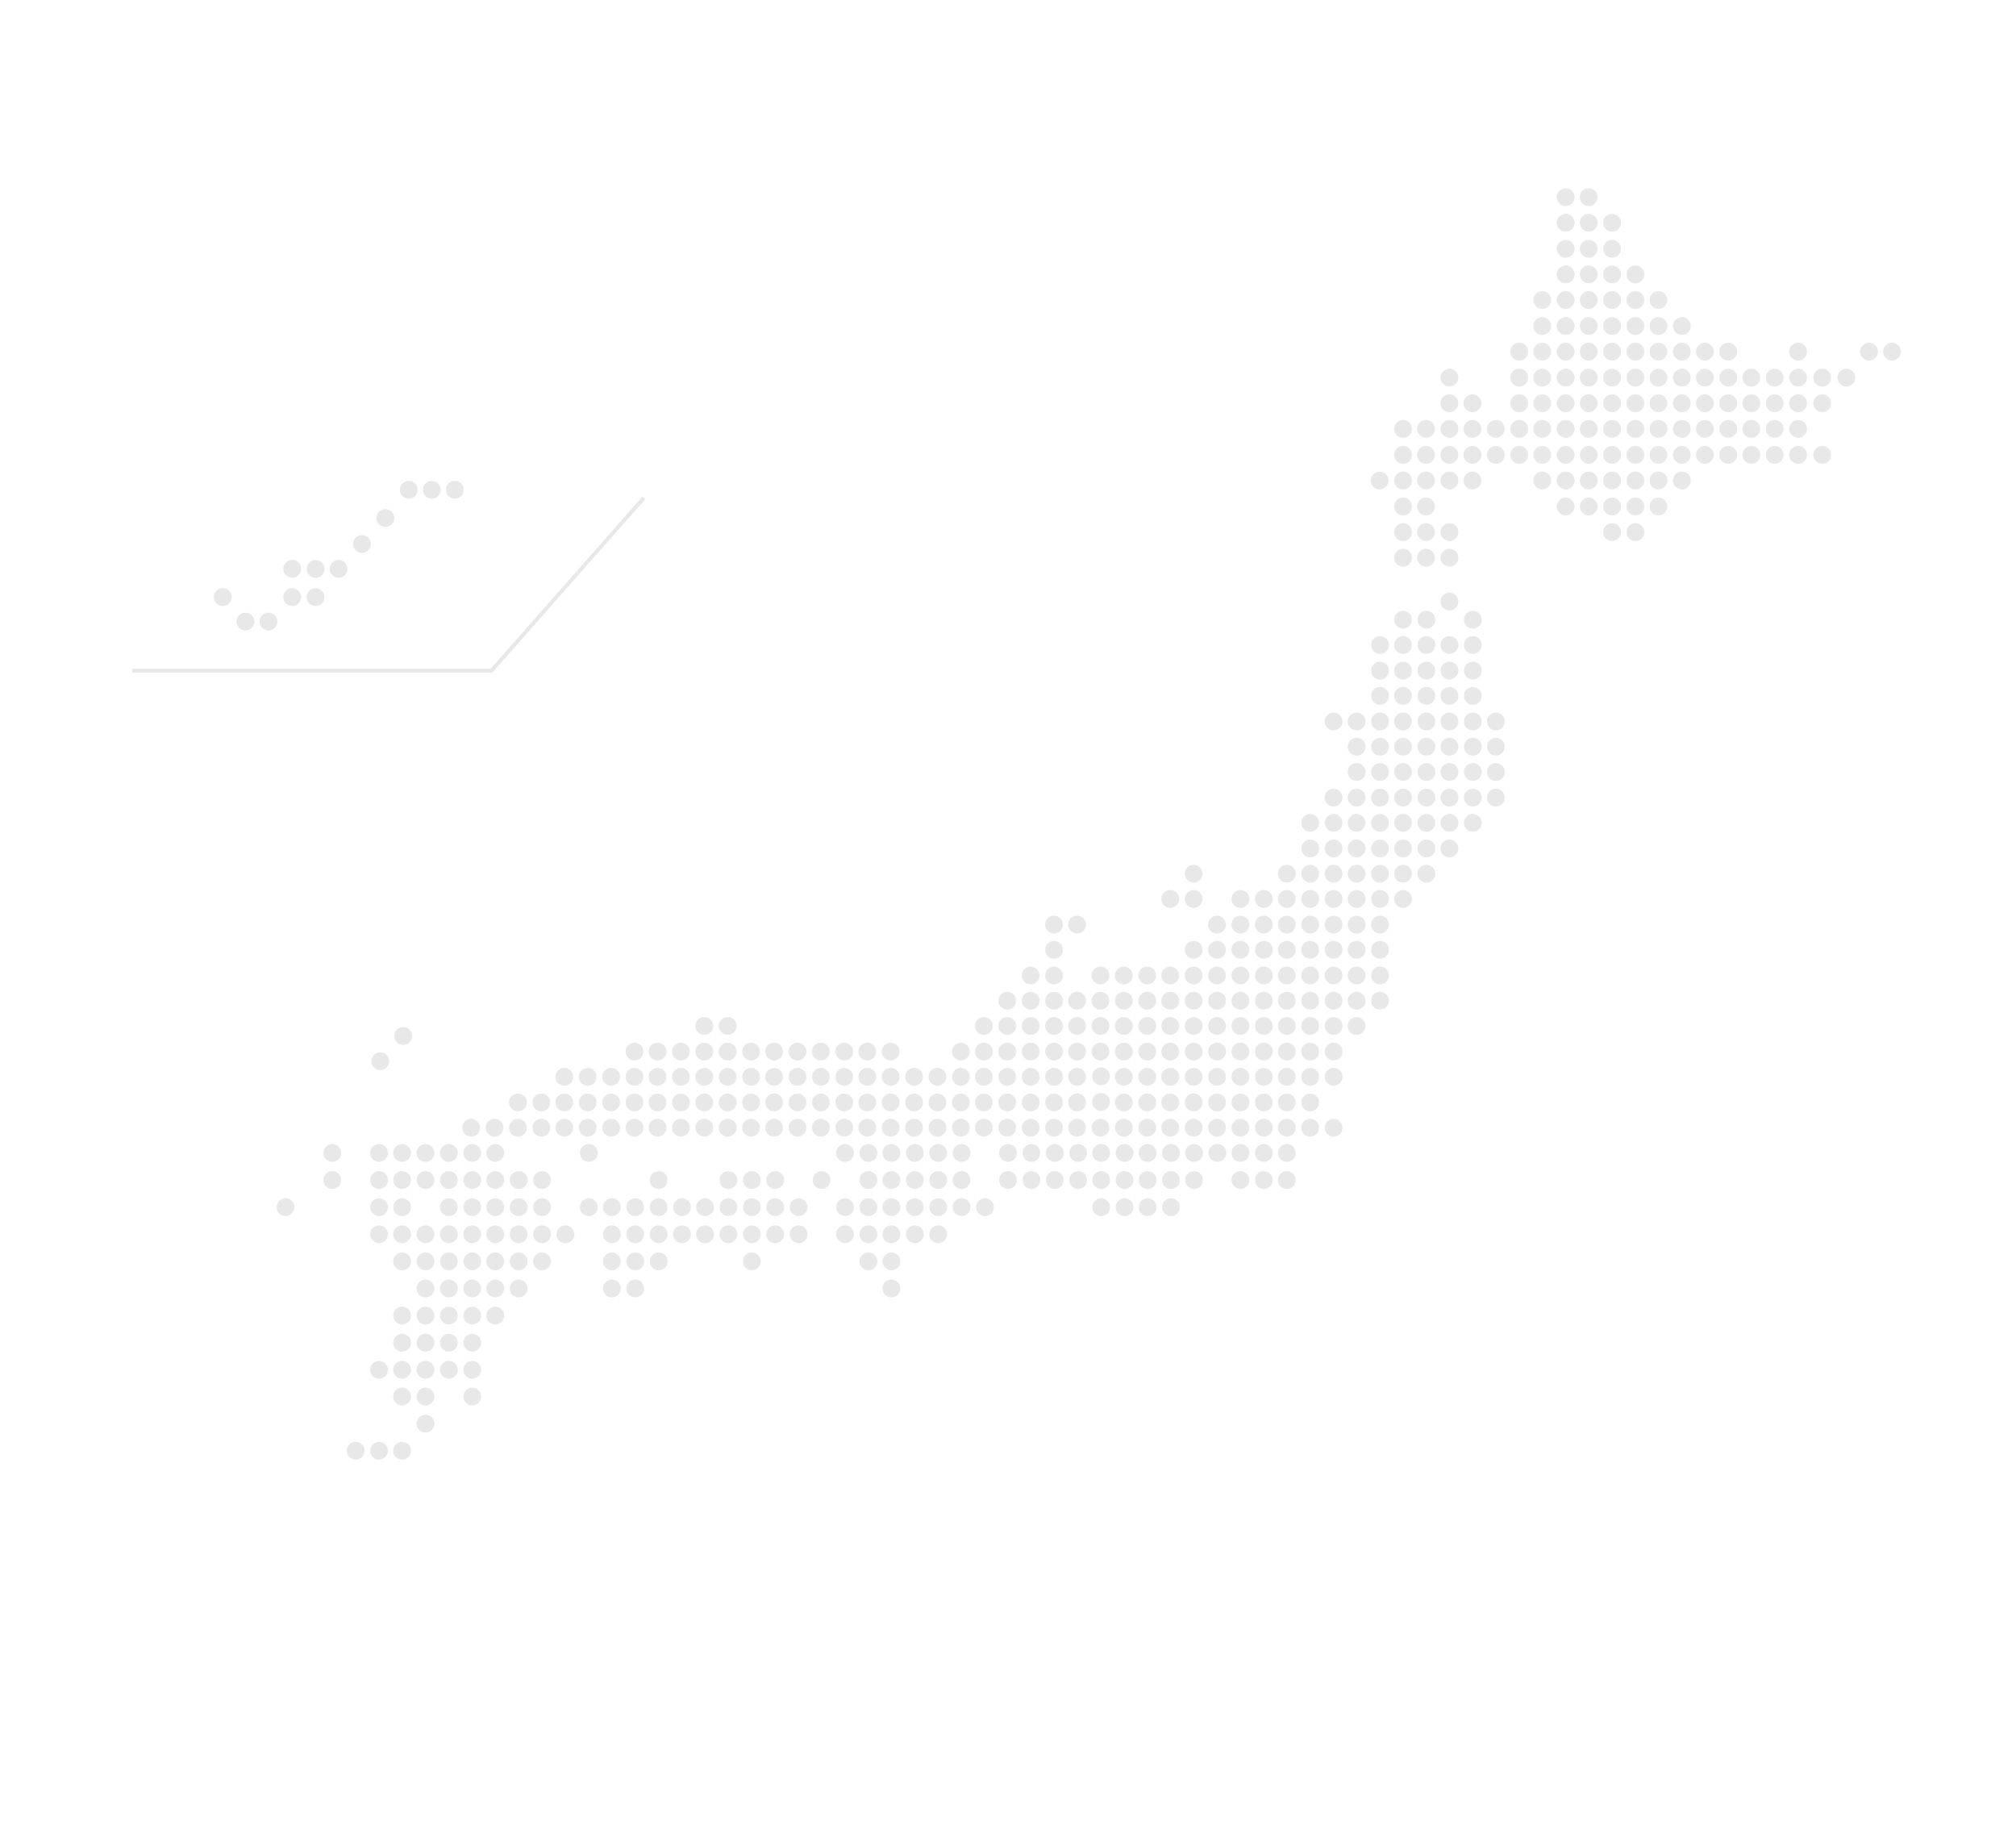 <svg id="レイヤー_1" data-name="レイヤー 1" xmlns="http://www.w3.org/2000/svg" viewBox="0 0 543 493.9"><defs><style>.cls-1{fill:#e8e8e8;}.cls-2,.cls-3{fill:none;}.cls-2{stroke:#e8e8e8;stroke-miterlimit:10;stroke-width:1.02px;}</style></defs><title>jp_map_0</title><circle class="cls-1" cx="377.9" cy="115.5" r="2.4"/><circle class="cls-1" cx="126.9" cy="303.7" r="2.4"/><circle class="cls-1" cx="133.2" cy="303.7" r="2.4"/><circle class="cls-1" cx="139.5" cy="303.7" r="2.4"/><circle class="cls-1" cx="145.8" cy="303.7" r="2.4"/><circle class="cls-1" cx="152" cy="303.7" r="2.4"/><circle class="cls-1" cx="158.3" cy="303.7" r="2.4"/><circle class="cls-1" cx="164.6" cy="303.7" r="2.4"/><circle class="cls-1" cx="170.9" cy="303.7" r="2.4"/><circle class="cls-1" cx="177.1" cy="303.7" r="2.4"/><circle class="cls-1" cx="183.4" cy="303.7" r="2.4"/><circle class="cls-1" cx="189.7" cy="303.7" r="2.4"/><circle class="cls-1" cx="196" cy="303.7" r="2.4"/><circle class="cls-1" cx="202.3" cy="303.7" r="2.4"/><circle class="cls-1" cx="208.5" cy="303.7" r="2.4"/><circle class="cls-1" cx="214.8" cy="303.7" r="2.4"/><circle class="cls-1" cx="221.1" cy="303.7" r="2.4"/><circle class="cls-1" cx="227.4" cy="303.7" r="2.4"/><circle class="cls-1" cx="233.6" cy="303.7" r="2.4"/><circle class="cls-1" cx="239.9" cy="303.7" r="2.4"/><circle class="cls-1" cx="246.2" cy="303.7" r="2.4"/><circle class="cls-1" cx="252.5" cy="303.7" r="2.4"/><circle class="cls-1" cx="258.8" cy="303.7" r="2.4"/><circle class="cls-1" cx="265" cy="303.7" r="2.4"/><circle class="cls-1" cx="271.3" cy="303.7" r="2.4"/><circle class="cls-1" cx="277.6" cy="303.7" r="2.4"/><circle class="cls-1" cx="283.9" cy="303.7" r="2.4"/><circle class="cls-1" cx="290.1" cy="303.7" r="2.4"/><circle class="cls-1" cx="296.4" cy="303.7" r="2.4"/><circle class="cls-1" cx="302.7" cy="303.7" r="2.4"/><circle class="cls-1" cx="309" cy="303.7" r="2.4"/><circle class="cls-1" cx="315.2" cy="303.7" r="2.4"/><circle class="cls-1" cx="321.5" cy="303.7" r="2.4"/><circle class="cls-1" cx="327.8" cy="303.7" r="2.4"/><circle class="cls-1" cx="334.1" cy="303.7" r="2.4"/><circle class="cls-1" cx="340.4" cy="303.7" r="2.4"/><circle class="cls-1" cx="346.6" cy="303.7" r="2.4"/><circle class="cls-1" cx="352.9" cy="303.7" r="2.4"/><circle class="cls-1" cx="359.2" cy="303.7" r="2.4"/><circle class="cls-1" cx="139.5" cy="296.9" r="2.4"/><circle class="cls-1" cx="145.8" cy="296.9" r="2.4"/><circle class="cls-1" cx="152" cy="296.9" r="2.4"/><circle class="cls-1" cx="158.3" cy="296.9" r="2.4"/><circle class="cls-1" cx="164.6" cy="296.9" r="2.4"/><circle class="cls-1" cx="170.9" cy="296.9" r="2.4"/><circle class="cls-1" cx="177.1" cy="296.9" r="2.4"/><circle class="cls-1" cx="183.4" cy="296.9" r="2.4"/><circle class="cls-1" cx="189.7" cy="296.9" r="2.4"/><circle class="cls-1" cx="196" cy="296.9" r="2.4"/><circle class="cls-1" cx="202.3" cy="296.9" r="2.4"/><circle class="cls-1" cx="208.5" cy="296.9" r="2.4"/><circle class="cls-1" cx="214.8" cy="296.9" r="2.4"/><circle class="cls-1" cx="221.1" cy="296.9" r="2.4"/><circle class="cls-1" cx="227.4" cy="296.9" r="2.4"/><circle class="cls-1" cx="233.6" cy="296.9" r="2.4"/><circle class="cls-1" cx="239.9" cy="296.9" r="2.4"/><circle class="cls-1" cx="246.2" cy="296.9" r="2.4"/><circle class="cls-1" cx="252.5" cy="296.9" r="2.4"/><circle class="cls-1" cx="258.8" cy="296.9" r="2.4"/><circle class="cls-1" cx="265" cy="296.9" r="2.4"/><circle class="cls-1" cx="271.3" cy="296.9" r="2.4"/><circle class="cls-1" cx="277.6" cy="296.9" r="2.4"/><circle class="cls-1" cx="283.9" cy="296.9" r="2.4"/><circle class="cls-1" cx="290.1" cy="296.9" r="2.4"/><circle class="cls-1" cx="296.55" cy="296.75" r="2.4"/><circle class="cls-1" cx="302.7" cy="296.9" r="2.4"/><circle class="cls-1" cx="309" cy="296.9" r="2.4"/><circle class="cls-1" cx="315.2" cy="296.9" r="2.4"/><circle class="cls-1" cx="321.5" cy="296.9" r="2.4"/><circle class="cls-1" cx="327.8" cy="296.9" r="2.4"/><circle class="cls-1" cx="334.1" cy="296.9" r="2.4"/><circle class="cls-1" cx="340.4" cy="296.9" r="2.4"/><circle class="cls-1" cx="346.6" cy="296.9" r="2.4"/><circle class="cls-1" cx="352.9" cy="296.9" r="2.4"/><circle class="cls-1" cx="152" cy="290" r="2.4"/><circle class="cls-1" cx="158.3" cy="290" r="2.4"/><circle class="cls-1" cx="164.6" cy="290" r="2.4"/><circle class="cls-1" cx="170.9" cy="290" r="2.4"/><circle class="cls-1" cx="177.1" cy="290" r="2.4"/><circle class="cls-1" cx="183.4" cy="290" r="2.4"/><circle class="cls-1" cx="189.7" cy="290" r="2.4"/><circle class="cls-1" cx="196" cy="290" r="2.4"/><circle class="cls-1" cx="202.3" cy="290" r="2.4"/><circle class="cls-1" cx="208.5" cy="290" r="2.4"/><circle class="cls-1" cx="214.8" cy="290" r="2.4"/><circle class="cls-1" cx="221.1" cy="290" r="2.4"/><circle class="cls-1" cx="227.4" cy="290" r="2.4"/><circle class="cls-1" cx="233.6" cy="290" r="2.4"/><circle class="cls-1" cx="239.9" cy="290" r="2.4"/><circle class="cls-1" cx="246.2" cy="290" r="2.4"/><circle class="cls-1" cx="252.5" cy="290" r="2.4"/><circle class="cls-1" cx="258.8" cy="290" r="2.4"/><circle class="cls-1" cx="265" cy="290" r="2.4"/><circle class="cls-1" cx="271.3" cy="290" r="2.4"/><circle class="cls-1" cx="277.6" cy="290" r="2.4"/><circle class="cls-1" cx="283.9" cy="290" r="2.4"/><circle class="cls-1" cx="290.1" cy="290" r="2.4"/><circle class="cls-1" cx="296.55" cy="289.85" r="2.4"/><circle class="cls-1" cx="302.7" cy="290" r="2.4"/><circle class="cls-1" cx="309" cy="290" r="2.4"/><circle class="cls-1" cx="315.2" cy="290" r="2.4"/><circle class="cls-1" cx="321.5" cy="290" r="2.4"/><circle class="cls-1" cx="327.8" cy="290" r="2.4"/><circle class="cls-1" cx="334.1" cy="290" r="2.4"/><circle class="cls-1" cx="340.4" cy="290" r="2.4"/><circle class="cls-1" cx="346.6" cy="290" r="2.4"/><circle class="cls-1" cx="352.9" cy="290" r="2.4"/><circle class="cls-1" cx="359.2" cy="290" r="2.4"/><circle class="cls-1" cx="170.9" cy="283.2" r="2.4"/><circle class="cls-1" cx="177.1" cy="283.2" r="2.4"/><circle class="cls-1" cx="183.4" cy="283.2" r="2.4"/><circle class="cls-1" cx="189.7" cy="283.2" r="2.4"/><circle class="cls-1" cx="196" cy="283.2" r="2.4"/><circle class="cls-1" cx="202.3" cy="283.2" r="2.4"/><circle class="cls-1" cx="208.5" cy="283.2" r="2.4"/><circle class="cls-1" cx="214.8" cy="283.2" r="2.4"/><circle class="cls-1" cx="221.1" cy="283.2" r="2.4"/><circle class="cls-1" cx="227.4" cy="283.2" r="2.4"/><circle class="cls-1" cx="233.6" cy="283.2" r="2.4"/><circle class="cls-1" cx="239.9" cy="283.2" r="2.4"/><circle class="cls-1" cx="258.8" cy="283.2" r="2.4"/><circle class="cls-1" cx="265" cy="283.2" r="2.4"/><circle class="cls-1" cx="271.3" cy="283.2" r="2.4"/><circle class="cls-1" cx="277.6" cy="283.2" r="2.4"/><circle class="cls-1" cx="283.9" cy="283.2" r="2.4"/><circle class="cls-1" cx="290.1" cy="283.2" r="2.4"/><circle class="cls-1" cx="296.4" cy="283.2" r="2.4"/><circle class="cls-1" cx="302.7" cy="283.2" r="2.4"/><circle class="cls-1" cx="309" cy="283.2" r="2.4"/><circle class="cls-1" cx="315.2" cy="283.2" r="2.4"/><circle class="cls-1" cx="321.5" cy="283.2" r="2.4"/><circle class="cls-1" cx="327.8" cy="283.2" r="2.4"/><circle class="cls-1" cx="334.1" cy="283.2" r="2.4"/><circle class="cls-1" cx="340.4" cy="283.2" r="2.4"/><circle class="cls-1" cx="346.6" cy="283.2" r="2.4"/><circle class="cls-1" cx="352.9" cy="283.2" r="2.4"/><circle class="cls-1" cx="359.2" cy="283.2" r="2.4"/><circle class="cls-1" cx="189.7" cy="276.3" r="2.4"/><circle class="cls-1" cx="196" cy="276.3" r="2.4"/><circle class="cls-1" cx="265" cy="276.3" r="2.4"/><circle class="cls-1" cx="271.3" cy="276.3" r="2.4"/><circle class="cls-1" cx="277.6" cy="276.3" r="2.4"/><circle class="cls-1" cx="283.9" cy="276.3" r="2.4"/><circle class="cls-1" cx="290.1" cy="276.3" r="2.4"/><circle class="cls-1" cx="296.4" cy="276.3" r="2.4"/><circle class="cls-1" cx="302.7" cy="276.3" r="2.4"/><circle class="cls-1" cx="309" cy="276.3" r="2.4"/><circle class="cls-1" cx="315.2" cy="276.3" r="2.4"/><circle class="cls-1" cx="321.5" cy="276.3" r="2.4"/><circle class="cls-1" cx="327.8" cy="276.3" r="2.4"/><circle class="cls-1" cx="334.1" cy="276.3" r="2.4"/><circle class="cls-1" cx="340.4" cy="276.3" r="2.4"/><circle class="cls-1" cx="346.6" cy="276.3" r="2.4"/><circle class="cls-1" cx="352.9" cy="276.3" r="2.4"/><circle class="cls-1" cx="359.2" cy="276.3" r="2.4"/><circle class="cls-1" cx="271.3" cy="269.5" r="2.4"/><circle class="cls-1" cx="277.6" cy="269.5" r="2.4"/><circle class="cls-1" cx="283.9" cy="269.5" r="2.4"/><circle class="cls-1" cx="290.1" cy="269.5" r="2.4"/><circle class="cls-1" cx="296.4" cy="269.5" r="2.4"/><circle class="cls-1" cx="302.7" cy="269.5" r="2.4"/><circle class="cls-1" cx="309" cy="269.5" r="2.4"/><circle class="cls-1" cx="315.2" cy="269.5" r="2.4"/><circle class="cls-1" cx="321.5" cy="269.5" r="2.4"/><circle class="cls-1" cx="327.8" cy="269.5" r="2.4"/><circle class="cls-1" cx="334.1" cy="269.5" r="2.4"/><circle class="cls-1" cx="340.4" cy="269.5" r="2.4"/><circle class="cls-1" cx="346.6" cy="269.5" r="2.4"/><circle class="cls-1" cx="352.9" cy="269.5" r="2.4"/><circle class="cls-1" cx="359.2" cy="269.5" r="2.4"/><circle class="cls-1" cx="277.6" cy="262.7" r="2.4"/><circle class="cls-1" cx="283.9" cy="262.7" r="2.4"/><circle class="cls-1" cx="296.4" cy="262.7" r="2.4"/><circle class="cls-1" cx="302.7" cy="262.7" r="2.4"/><circle class="cls-1" cx="309" cy="262.7" r="2.4"/><circle class="cls-1" cx="315.2" cy="262.7" r="2.4"/><circle class="cls-1" cx="321.5" cy="262.7" r="2.4"/><circle class="cls-1" cx="327.8" cy="262.7" r="2.4"/><circle class="cls-1" cx="334.1" cy="262.7" r="2.4"/><circle class="cls-1" cx="340.4" cy="262.7" r="2.4"/><circle class="cls-1" cx="346.6" cy="262.7" r="2.4"/><circle class="cls-1" cx="352.9" cy="262.7" r="2.4"/><circle class="cls-1" cx="359.2" cy="262.7" r="2.4"/><circle class="cls-1" cx="283.9" cy="255.8" r="2.4"/><circle class="cls-1" cx="321.5" cy="255.8" r="2.4"/><circle class="cls-1" cx="327.8" cy="255.8" r="2.4"/><circle class="cls-1" cx="334.1" cy="255.8" r="2.4"/><circle class="cls-1" cx="340.4" cy="255.8" r="2.4"/><circle class="cls-1" cx="346.6" cy="255.8" r="2.4"/><circle class="cls-1" cx="352.9" cy="255.8" r="2.4"/><circle class="cls-1" cx="359.2" cy="255.8" r="2.4"/><circle class="cls-1" cx="283.9" cy="249" r="2.4"/><circle class="cls-1" cx="290.1" cy="249" r="2.4"/><circle class="cls-1" cx="327.8" cy="249" r="2.4"/><circle class="cls-1" cx="334.1" cy="249" r="2.4"/><circle class="cls-1" cx="340.4" cy="249" r="2.4"/><circle class="cls-1" cx="346.6" cy="249" r="2.4"/><circle class="cls-1" cx="352.9" cy="249" r="2.4"/><circle class="cls-1" cx="359.2" cy="249" r="2.4"/><circle class="cls-1" cx="315.2" cy="242.1" r="2.4"/><circle class="cls-1" cx="321.5" cy="242.1" r="2.4"/><circle class="cls-1" cx="334.1" cy="242.1" r="2.4"/><circle class="cls-1" cx="340.4" cy="242.1" r="2.4"/><circle class="cls-1" cx="346.6" cy="242.1" r="2.4"/><circle class="cls-1" cx="352.9" cy="242.1" r="2.4"/><circle class="cls-1" cx="359.2" cy="242.1" r="2.4"/><circle class="cls-1" cx="321.5" cy="235.3" r="2.4"/><circle class="cls-1" cx="346.6" cy="235.3" r="2.4"/><circle class="cls-1" cx="352.9" cy="235.3" r="2.4"/><circle class="cls-1" cx="359.2" cy="235.3" r="2.4"/><circle class="cls-1" cx="352.9" cy="228.5" r="2.4"/><circle class="cls-1" cx="359.2" cy="228.5" r="2.4"/><circle class="cls-1" cx="352.9" cy="221.6" r="2.4"/><circle class="cls-1" cx="359.2" cy="221.6" r="2.4"/><circle class="cls-1" cx="359.2" cy="214.8" r="2.4"/><circle class="cls-1" cx="359.2" cy="194.3" r="2.4"/><circle class="cls-1" cx="365.4" cy="276.3" r="2.4"/><circle class="cls-1" cx="365.4" cy="269.5" r="2.4"/><circle class="cls-1" cx="365.4" cy="262.7" r="2.4"/><circle class="cls-1" cx="365.4" cy="255.8" r="2.4"/><circle class="cls-1" cx="365.4" cy="249" r="2.4"/><circle class="cls-1" cx="365.4" cy="242.1" r="2.4"/><circle class="cls-1" cx="365.4" cy="235.3" r="2.4"/><circle class="cls-1" cx="365.4" cy="228.5" r="2.4"/><circle class="cls-1" cx="365.4" cy="221.6" r="2.4"/><circle class="cls-1" cx="365.4" cy="214.8" r="2.4"/><circle class="cls-1" cx="365.4" cy="207.9" r="2.4"/><circle class="cls-1" cx="365.4" cy="201.1" r="2.4"/><circle class="cls-1" cx="365.4" cy="194.3" r="2.4"/><circle class="cls-1" cx="371.7" cy="269.5" r="2.4"/><circle class="cls-1" cx="371.7" cy="262.7" r="2.4"/><circle class="cls-1" cx="371.7" cy="255.8" r="2.4"/><circle class="cls-1" cx="371.7" cy="249" r="2.4"/><circle class="cls-1" cx="371.7" cy="242.1" r="2.4"/><circle class="cls-1" cx="371.7" cy="235.3" r="2.4"/><circle class="cls-1" cx="371.7" cy="228.5" r="2.4"/><circle class="cls-1" cx="371.7" cy="221.6" r="2.4"/><circle class="cls-1" cx="371.7" cy="214.8" r="2.4"/><circle class="cls-1" cx="371.7" cy="207.9" r="2.4"/><circle class="cls-1" cx="371.7" cy="201.1" r="2.4"/><circle class="cls-1" cx="371.7" cy="194.3" r="2.4"/><circle class="cls-1" cx="371.7" cy="187.4" r="2.4"/><circle class="cls-1" cx="371.7" cy="180.6" r="2.4"/><circle class="cls-1" cx="371.7" cy="173.7" r="2.4"/><circle class="cls-1" cx="377.9" cy="242.1" r="2.4"/><circle class="cls-1" cx="377.9" cy="235.3" r="2.4"/><circle class="cls-1" cx="377.9" cy="228.5" r="2.4"/><circle class="cls-1" cx="377.9" cy="221.6" r="2.4"/><circle class="cls-1" cx="377.9" cy="214.8" r="2.4"/><circle class="cls-1" cx="377.9" cy="207.9" r="2.4"/><circle class="cls-1" cx="377.9" cy="201.1" r="2.4"/><circle class="cls-1" cx="377.9" cy="194.3" r="2.4"/><circle class="cls-1" cx="377.9" cy="187.4" r="2.4"/><circle class="cls-1" cx="377.9" cy="180.6" r="2.4"/><circle class="cls-1" cx="377.9" cy="173.7" r="2.4"/><circle class="cls-1" cx="377.9" cy="166.9" r="2.4"/><circle class="cls-1" cx="384.2" cy="235.3" r="2.4"/><circle class="cls-1" cx="384.2" cy="228.5" r="2.4"/><circle class="cls-1" cx="384.2" cy="221.6" r="2.4"/><circle class="cls-1" cx="384.2" cy="214.8" r="2.4"/><circle class="cls-1" cx="384.2" cy="207.9" r="2.4"/><circle class="cls-1" cx="384.2" cy="201.1" r="2.4"/><circle class="cls-1" cx="384.2" cy="194.3" r="2.4"/><circle class="cls-1" cx="384.2" cy="187.4" r="2.4"/><circle class="cls-1" cx="384.2" cy="180.6" r="2.4"/><circle class="cls-1" cx="384.2" cy="173.7" r="2.4"/><circle class="cls-1" cx="384.2" cy="166.9" r="2.4"/><circle class="cls-1" cx="390.4" cy="228.5" r="2.4"/><circle class="cls-1" cx="390.4" cy="221.6" r="2.4"/><circle class="cls-1" cx="390.4" cy="214.8" r="2.4"/><circle class="cls-1" cx="390.4" cy="207.9" r="2.4"/><circle class="cls-1" cx="390.4" cy="201.1" r="2.4"/><circle class="cls-1" cx="390.4" cy="194.3" r="2.4"/><circle class="cls-1" cx="390.4" cy="187.4" r="2.4"/><circle class="cls-1" cx="390.4" cy="180.6" r="2.4"/><circle class="cls-1" cx="390.4" cy="173.7" r="2.4"/><circle class="cls-1" cx="396.7" cy="221.6" r="2.4"/><circle class="cls-1" cx="396.7" cy="214.8" r="2.4"/><circle class="cls-1" cx="396.7" cy="207.9" r="2.4"/><circle class="cls-1" cx="396.7" cy="201.1" r="2.4"/><circle class="cls-1" cx="396.7" cy="194.3" r="2.4"/><circle class="cls-1" cx="396.7" cy="187.4" r="2.4"/><circle class="cls-1" cx="396.7" cy="180.6" r="2.4"/><circle class="cls-1" cx="396.7" cy="173.7" r="2.4"/><circle class="cls-1" cx="396.7" cy="166.9" r="2.4"/><circle class="cls-1" cx="390.4" cy="162" r="2.4"/><circle class="cls-1" cx="402.9" cy="214.8" r="2.4"/><circle class="cls-1" cx="402.9" cy="207.9" r="2.4"/><circle class="cls-1" cx="402.9" cy="201.1" r="2.4"/><circle class="cls-1" cx="402.9" cy="194.3" r="2.4"/><circle class="cls-1" cx="102.4" cy="285.8" r="2.4"/><circle class="cls-1" cx="108.6" cy="279" r="2.4"/><circle class="cls-1" cx="89.5" cy="310.5" r="2.4"/><circle class="cls-1" cx="102.1" cy="310.5" r="2.4"/><circle class="cls-1" cx="108.3" cy="310.5" r="2.4"/><circle class="cls-1" cx="114.6" cy="310.5" r="2.4"/><circle class="cls-1" cx="120.9" cy="310.5" r="2.4"/><circle class="cls-1" cx="127.2" cy="310.5" r="2.4"/><circle class="cls-1" cx="133.4" cy="310.5" r="2.4"/><circle class="cls-1" cx="158.6" cy="310.5" r="2.4"/><circle class="cls-1" cx="227.6" cy="310.5" r="2.4"/><circle class="cls-1" cx="233.9" cy="310.5" r="2.4"/><circle class="cls-1" cx="240.1" cy="310.5" r="2.4"/><circle class="cls-1" cx="246.4" cy="310.5" r="2.4"/><circle class="cls-1" cx="252.7" cy="310.5" r="2.4"/><circle class="cls-1" cx="259" cy="310.5" r="2.4"/><circle class="cls-1" cx="271.5" cy="310.5" r="2.4"/><circle class="cls-1" cx="277.8" cy="310.5" r="2.4"/><circle class="cls-1" cx="284.1" cy="310.5" r="2.4"/><circle class="cls-1" cx="290.4" cy="310.5" r="2.4"/><circle class="cls-1" cx="296.6" cy="310.5" r="2.4"/><circle class="cls-1" cx="302.9" cy="310.5" r="2.4"/><circle class="cls-1" cx="309.1" cy="310.5" r="2.4"/><circle class="cls-1" cx="315.4" cy="310.5" r="2.4"/><circle class="cls-1" cx="321.6" cy="310.5" r="2.4"/><circle class="cls-1" cx="327.9" cy="310.5" r="2.4"/><circle class="cls-1" cx="334.1" cy="310.5" r="2.4"/><circle class="cls-1" cx="340.4" cy="310.5" r="2.4"/><circle class="cls-1" cx="346.6" cy="310.5" r="2.4"/><circle class="cls-1" cx="89.5" cy="317.8" r="2.4"/><circle class="cls-1" cx="102.1" cy="317.8" r="2.4"/><circle class="cls-1" cx="108.3" cy="317.8" r="2.4"/><circle class="cls-1" cx="114.6" cy="317.8" r="2.4"/><circle class="cls-1" cx="120.9" cy="317.8" r="2.4"/><circle class="cls-1" cx="127.2" cy="317.8" r="2.4"/><circle class="cls-1" cx="133.4" cy="317.8" r="2.4"/><circle class="cls-1" cx="139.7" cy="317.8" r="2.4"/><circle class="cls-1" cx="146" cy="317.8" r="2.4"/><circle class="cls-1" cx="177.4" cy="317.8" r="2.4"/><circle class="cls-1" cx="196.2" cy="317.8" r="2.4"/><circle class="cls-1" cx="202.5" cy="317.8" r="2.4"/><circle class="cls-1" cx="208.8" cy="317.8" r="2.4"/><circle class="cls-1" cx="221.3" cy="317.8" r="2.4"/><circle class="cls-1" cx="233.9" cy="317.8" r="2.4"/><circle class="cls-1" cx="240.1" cy="317.8" r="2.4"/><circle class="cls-1" cx="246.4" cy="317.8" r="2.4"/><circle class="cls-1" cx="252.7" cy="317.8" r="2.4"/><circle class="cls-1" cx="259" cy="317.8" r="2.4"/><circle class="cls-1" cx="271.5" cy="317.8" r="2.4"/><circle class="cls-1" cx="277.8" cy="317.8" r="2.4"/><circle class="cls-1" cx="284.1" cy="317.8" r="2.4"/><circle class="cls-1" cx="290.4" cy="317.8" r="2.4"/><circle class="cls-1" cx="296.6" cy="317.8" r="2.4"/><circle class="cls-1" cx="302.9" cy="317.8" r="2.4"/><circle class="cls-1" cx="309.1" cy="317.8" r="2.4"/><circle class="cls-1" cx="315.4" cy="317.8" r="2.4"/><circle class="cls-1" cx="321.6" cy="317.8" r="2.4"/><circle class="cls-1" cx="334.1" cy="317.8" r="2.4"/><circle class="cls-1" cx="340.4" cy="317.8" r="2.4"/><circle class="cls-1" cx="346.6" cy="317.8" r="2.4"/><circle class="cls-1" cx="110.1" cy="131.9" r="2.4"/><circle class="cls-1" cx="116.3" cy="131.9" r="2.4"/><circle class="cls-1" cx="122.5" cy="131.9" r="2.4"/><circle class="cls-1" cx="78.7" cy="153.2" r="2.4"/><circle class="cls-1" cx="85" cy="153.2" r="2.4"/><circle class="cls-1" cx="91.2" cy="153.2" r="2.4"/><circle class="cls-1" cx="97.5" cy="146.5" r="2.4"/><circle class="cls-1" cx="103.8" cy="139.5" r="2.4"/><circle class="cls-1" cx="78.7" cy="160.8" r="2.4"/><circle class="cls-1" cx="60" cy="160.8" r="2.4"/><circle class="cls-1" cx="85" cy="160.8" r="2.4"/><circle class="cls-1" cx="66.1" cy="167.4" r="2.4"/><circle class="cls-1" cx="72.3" cy="167.4" r="2.4"/><circle class="cls-1" cx="76.9" cy="325.1" r="2.4"/><circle class="cls-1" cx="102.1" cy="325.1" r="2.4"/><circle class="cls-1" cx="108.3" cy="325.1" r="2.4"/><circle class="cls-1" cx="120.9" cy="325.1" r="2.4"/><circle class="cls-1" cx="127.2" cy="325.1" r="2.4"/><circle class="cls-1" cx="133.4" cy="325.1" r="2.4"/><circle class="cls-1" cx="139.7" cy="325.1" r="2.4"/><circle class="cls-1" cx="146" cy="325.1" r="2.4"/><circle class="cls-1" cx="158.6" cy="325.1" r="2.4"/><circle class="cls-1" cx="164.8" cy="325.1" r="2.4"/><circle class="cls-1" cx="171.1" cy="325.1" r="2.4"/><circle class="cls-1" cx="177.4" cy="325.1" r="2.4"/><circle class="cls-1" cx="183.7" cy="325.1" r="2.4"/><circle class="cls-1" cx="189.9" cy="325.1" r="2.4"/><circle class="cls-1" cx="196.2" cy="325.1" r="2.4"/><circle class="cls-1" cx="202.5" cy="325.1" r="2.4"/><circle class="cls-1" cx="208.8" cy="325.1" r="2.4"/><circle class="cls-1" cx="215.1" cy="325.1" r="2.4"/><circle class="cls-1" cx="227.6" cy="325.1" r="2.4"/><circle class="cls-1" cx="233.9" cy="325.1" r="2.4"/><circle class="cls-1" cx="240.1" cy="325.1" r="2.4"/><circle class="cls-1" cx="246.4" cy="325.1" r="2.4"/><circle class="cls-1" cx="252.7" cy="325.1" r="2.4"/><circle class="cls-1" cx="259" cy="325.1" r="2.4"/><circle class="cls-1" cx="265.3" cy="325.1" r="2.4"/><circle class="cls-1" cx="296.6" cy="325.1" r="2.4"/><circle class="cls-1" cx="302.9" cy="325.1" r="2.4"/><circle class="cls-1" cx="309.1" cy="325.1" r="2.4"/><circle class="cls-1" cx="315.4" cy="325.1" r="2.4"/><circle class="cls-1" cx="102.1" cy="332.4" r="2.4"/><circle class="cls-1" cx="108.3" cy="332.4" r="2.4"/><circle class="cls-1" cx="114.6" cy="332.4" r="2.4"/><circle class="cls-1" cx="120.9" cy="332.4" r="2.4"/><circle class="cls-1" cx="127.2" cy="332.4" r="2.4"/><circle class="cls-1" cx="133.4" cy="332.4" r="2.4"/><circle class="cls-1" cx="139.7" cy="332.4" r="2.4"/><circle class="cls-1" cx="146" cy="332.4" r="2.4"/><circle class="cls-1" cx="152.3" cy="332.4" r="2.4"/><circle class="cls-1" cx="164.8" cy="332.4" r="2.4"/><circle class="cls-1" cx="171.1" cy="332.4" r="2.4"/><circle class="cls-1" cx="177.4" cy="332.4" r="2.4"/><circle class="cls-1" cx="183.7" cy="332.4" r="2.4"/><circle class="cls-1" cx="189.9" cy="332.4" r="2.4"/><circle class="cls-1" cx="196.2" cy="332.4" r="2.4"/><circle class="cls-1" cx="202.5" cy="332.4" r="2.4"/><circle class="cls-1" cx="208.8" cy="332.4" r="2.4"/><circle class="cls-1" cx="215.1" cy="332.4" r="2.4"/><circle class="cls-1" cx="227.6" cy="332.4" r="2.4"/><circle class="cls-1" cx="233.9" cy="332.4" r="2.4"/><circle class="cls-1" cx="240.1" cy="332.4" r="2.4"/><circle class="cls-1" cx="246.4" cy="332.4" r="2.4"/><circle class="cls-1" cx="252.7" cy="332.4" r="2.4"/><circle class="cls-1" cx="108.3" cy="339.7" r="2.4"/><circle class="cls-1" cx="114.6" cy="339.7" r="2.4"/><circle class="cls-1" cx="120.9" cy="339.7" r="2.4"/><circle class="cls-1" cx="127.2" cy="339.7" r="2.4"/><circle class="cls-1" cx="133.4" cy="339.7" r="2.4"/><circle class="cls-1" cx="139.7" cy="339.7" r="2.4"/><circle class="cls-1" cx="146" cy="339.7" r="2.4"/><circle class="cls-1" cx="164.8" cy="339.7" r="2.4"/><circle class="cls-1" cx="171.1" cy="339.7" r="2.4"/><circle class="cls-1" cx="177.4" cy="339.7" r="2.4"/><circle class="cls-1" cx="202.5" cy="339.7" r="2.4"/><circle class="cls-1" cx="233.9" cy="339.7" r="2.4"/><circle class="cls-1" cx="240.1" cy="339.7" r="2.4"/><circle class="cls-1" cx="114.6" cy="347" r="2.4"/><circle class="cls-1" cx="120.9" cy="347" r="2.4"/><circle class="cls-1" cx="127.2" cy="347" r="2.4"/><circle class="cls-1" cx="133.4" cy="347" r="2.4"/><circle class="cls-1" cx="139.7" cy="347" r="2.4"/><circle class="cls-1" cx="164.8" cy="347" r="2.4"/><circle class="cls-1" cx="171.1" cy="347" r="2.4"/><circle class="cls-1" cx="240.1" cy="347" r="2.4"/><circle class="cls-1" cx="108.3" cy="354.3" r="2.4"/><circle class="cls-1" cx="114.6" cy="354.3" r="2.4"/><circle class="cls-1" cx="120.9" cy="354.3" r="2.4"/><circle class="cls-1" cx="127.2" cy="354.3" r="2.4"/><circle class="cls-1" cx="133.4" cy="354.3" r="2.4"/><circle class="cls-1" cx="108.3" cy="361.6" r="2.4"/><circle class="cls-1" cx="114.6" cy="361.6" r="2.4"/><circle class="cls-1" cx="120.9" cy="361.6" r="2.4"/><circle class="cls-1" cx="127.2" cy="361.6" r="2.4"/><circle class="cls-1" cx="102.1" cy="368.9" r="2.4"/><circle class="cls-1" cx="108.3" cy="368.9" r="2.4"/><circle class="cls-1" cx="114.6" cy="368.9" r="2.4"/><circle class="cls-1" cx="120.9" cy="368.9" r="2.4"/><circle class="cls-1" cx="127.2" cy="368.9" r="2.4"/><circle class="cls-1" cx="108.3" cy="376.1" r="2.4"/><circle class="cls-1" cx="114.6" cy="376.1" r="2.4"/><circle class="cls-1" cx="127.2" cy="376.1" r="2.4"/><circle class="cls-1" cx="114.6" cy="383.4" r="2.4"/><circle class="cls-1" cx="95.8" cy="390.7" r="2.4"/><circle class="cls-1" cx="102.1" cy="390.7" r="2.4"/><circle class="cls-1" cx="108.3" cy="390.7" r="2.4"/><circle class="cls-1" cx="384.1" cy="115.5" r="2.4"/><circle class="cls-1" cx="390.4" cy="115.5" r="2.4"/><circle class="cls-1" cx="396.6" cy="115.5" r="2.4"/><circle class="cls-1" cx="402.9" cy="115.5" r="2.4"/><circle class="cls-1" cx="409.2" cy="115.5" r="2.4"/><circle class="cls-1" cx="415.4" cy="115.5" r="2.4"/><circle class="cls-1" cx="421.7" cy="115.5" r="2.4"/><circle class="cls-1" cx="427.9" cy="115.5" r="2.4"/><circle class="cls-1" cx="434.2" cy="115.5" r="2.4"/><circle class="cls-1" cx="440.5" cy="115.5" r="2.4"/><circle class="cls-1" cx="446.7" cy="115.5" r="2.4"/><circle class="cls-1" cx="453" cy="115.5" r="2.4"/><circle class="cls-1" cx="459.2" cy="115.5" r="2.4"/><circle class="cls-1" cx="465.5" cy="115.5" r="2.4"/><circle class="cls-1" cx="471.7" cy="115.5" r="2.4"/><circle class="cls-1" cx="478" cy="115.5" r="2.4"/><circle class="cls-1" cx="484.3" cy="115.5" r="2.4"/><circle class="cls-1" cx="377.9" cy="122.5" r="2.4"/><circle class="cls-1" cx="384.1" cy="122.5" r="2.4"/><circle class="cls-1" cx="390.4" cy="122.5" r="2.4"/><circle class="cls-1" cx="396.6" cy="122.5" r="2.4"/><circle class="cls-1" cx="402.9" cy="122.5" r="2.4"/><circle class="cls-1" cx="409.2" cy="122.5" r="2.4"/><circle class="cls-1" cx="415.4" cy="122.5" r="2.4"/><circle class="cls-1" cx="421.7" cy="122.5" r="2.4"/><circle class="cls-1" cx="427.9" cy="122.5" r="2.4"/><circle class="cls-1" cx="434.2" cy="122.5" r="2.4"/><circle class="cls-1" cx="440.5" cy="122.5" r="2.4"/><circle class="cls-1" cx="446.7" cy="122.5" r="2.4"/><circle class="cls-1" cx="453" cy="122.5" r="2.4"/><circle class="cls-1" cx="459.2" cy="122.5" r="2.4"/><circle class="cls-1" cx="465.5" cy="122.5" r="2.4"/><circle class="cls-1" cx="471.7" cy="122.5" r="2.4"/><circle class="cls-1" cx="478" cy="122.5" r="2.4"/><circle class="cls-1" cx="484.3" cy="122.5" r="2.4"/><circle class="cls-1" cx="490.8" cy="122.5" r="2.4"/><circle class="cls-1" cx="377.9" cy="129.4" r="2.4"/><circle class="cls-1" cx="371.6" cy="129.4" r="2.4"/><circle class="cls-1" cx="384.1" cy="129.4" r="2.4"/><circle class="cls-1" cx="390.4" cy="129.4" r="2.4"/><circle class="cls-1" cx="396.6" cy="129.4" r="2.4"/><circle class="cls-1" cx="415.4" cy="129.4" r="2.4"/><circle class="cls-1" cx="421.7" cy="129.4" r="2.4"/><circle class="cls-1" cx="427.9" cy="129.4" r="2.4"/><circle class="cls-1" cx="434.2" cy="129.4" r="2.4"/><circle class="cls-1" cx="440.5" cy="129.4" r="2.4"/><circle class="cls-1" cx="446.7" cy="129.4" r="2.4"/><circle class="cls-1" cx="453" cy="129.4" r="2.4"/><circle class="cls-1" cx="377.9" cy="136.4" r="2.4"/><circle class="cls-1" cx="384.1" cy="136.4" r="2.4"/><circle class="cls-1" cx="421.7" cy="136.4" r="2.4"/><circle class="cls-1" cx="427.9" cy="136.4" r="2.4"/><circle class="cls-1" cx="434.2" cy="136.4" r="2.4"/><circle class="cls-1" cx="440.5" cy="136.4" r="2.4"/><circle class="cls-1" cx="446.7" cy="136.4" r="2.4"/><circle class="cls-1" cx="377.9" cy="143.3" r="2.4"/><circle class="cls-1" cx="384.1" cy="143.3" r="2.4"/><circle class="cls-1" cx="390.4" cy="143.3" r="2.4"/><circle class="cls-1" cx="434.2" cy="143.3" r="2.4"/><circle class="cls-1" cx="440.5" cy="143.3" r="2.4"/><circle class="cls-1" cx="377.9" cy="150.2" r="2.4"/><circle class="cls-1" cx="384.1" cy="150.2" r="2.4"/><circle class="cls-1" cx="390.4" cy="150.2" r="2.4"/><circle class="cls-1" cx="390.4" cy="108.6" r="2.4"/><circle class="cls-1" cx="396.6" cy="108.6" r="2.4"/><circle class="cls-1" cx="409.2" cy="108.6" r="2.4"/><circle class="cls-1" cx="415.4" cy="108.6" r="2.4"/><circle class="cls-1" cx="421.7" cy="108.6" r="2.4"/><circle class="cls-1" cx="427.9" cy="108.6" r="2.4"/><circle class="cls-1" cx="434.2" cy="108.6" r="2.4"/><circle class="cls-1" cx="440.5" cy="108.6" r="2.4"/><circle class="cls-1" cx="446.7" cy="108.6" r="2.4"/><circle class="cls-1" cx="453" cy="108.6" r="2.4"/><circle class="cls-1" cx="459.2" cy="108.6" r="2.4"/><circle class="cls-1" cx="465.5" cy="108.6" r="2.4"/><circle class="cls-1" cx="471.7" cy="108.6" r="2.4"/><circle class="cls-1" cx="478" cy="108.6" r="2.4"/><circle class="cls-1" cx="484.3" cy="108.6" r="2.4"/><circle class="cls-1" cx="490.8" cy="108.6" r="2.4"/><circle class="cls-1" cx="390.4" cy="101.7" r="2.4"/><circle class="cls-1" cx="409.2" cy="101.7" r="2.4"/><circle class="cls-1" cx="415.4" cy="101.7" r="2.4"/><circle class="cls-1" cx="421.7" cy="101.7" r="2.4"/><circle class="cls-1" cx="427.9" cy="101.7" r="2.4"/><circle class="cls-1" cx="434.2" cy="101.7" r="2.4"/><circle class="cls-1" cx="440.5" cy="101.7" r="2.4"/><circle class="cls-1" cx="446.7" cy="101.7" r="2.4"/><circle class="cls-1" cx="453" cy="101.7" r="2.4"/><circle class="cls-1" cx="459.2" cy="101.7" r="2.4"/><circle class="cls-1" cx="465.5" cy="101.7" r="2.4"/><circle class="cls-1" cx="471.7" cy="101.7" r="2.4"/><circle class="cls-1" cx="478" cy="101.7" r="2.4"/><circle class="cls-1" cx="484.3" cy="101.7" r="2.4"/><circle class="cls-1" cx="490.8" cy="101.7" r="2.4"/><circle class="cls-1" cx="497.3" cy="101.7" r="2.4"/><circle class="cls-1" cx="409.2" cy="94.7" r="2.4"/><circle class="cls-1" cx="415.4" cy="94.7" r="2.4"/><circle class="cls-1" cx="421.7" cy="94.7" r="2.4"/><circle class="cls-1" cx="427.9" cy="94.7" r="2.4"/><circle class="cls-1" cx="434.2" cy="94.7" r="2.4"/><circle class="cls-1" cx="440.5" cy="94.7" r="2.4"/><circle class="cls-1" cx="446.7" cy="94.7" r="2.4"/><circle class="cls-1" cx="453" cy="94.7" r="2.4"/><circle class="cls-1" cx="459.2" cy="94.7" r="2.4"/><circle class="cls-1" cx="465.5" cy="94.7" r="2.4"/><circle class="cls-1" cx="484.3" cy="94.7" r="2.4"/><circle class="cls-1" cx="503.4" cy="94.7" r="2.4"/><circle class="cls-1" cx="509.6" cy="94.7" r="2.4"/><circle class="cls-1" cx="415.4" cy="87.8" r="2.4"/><circle class="cls-1" cx="421.7" cy="87.8" r="2.4"/><circle class="cls-1" cx="427.9" cy="87.8" r="2.4"/><circle class="cls-1" cx="434.2" cy="87.8" r="2.4"/><circle class="cls-1" cx="440.5" cy="87.8" r="2.4"/><circle class="cls-1" cx="446.7" cy="87.8" r="2.4"/><circle class="cls-1" cx="453" cy="87.8" r="2.4"/><circle class="cls-1" cx="415.4" cy="80.8" r="2.4"/><circle class="cls-1" cx="421.7" cy="80.8" r="2.4"/><circle class="cls-1" cx="427.9" cy="80.8" r="2.4"/><circle class="cls-1" cx="434.2" cy="80.8" r="2.4"/><circle class="cls-1" cx="440.5" cy="80.8" r="2.4"/><circle class="cls-1" cx="446.7" cy="80.8" r="2.4"/><circle class="cls-1" cx="421.7" cy="73.9" r="2.4"/><circle class="cls-1" cx="427.9" cy="73.9" r="2.4"/><circle class="cls-1" cx="434.2" cy="73.9" r="2.4"/><circle class="cls-1" cx="440.5" cy="73.9" r="2.4"/><circle class="cls-1" cx="421.7" cy="67" r="2.4"/><circle class="cls-1" cx="427.9" cy="67" r="2.4"/><circle class="cls-1" cx="434.2" cy="67" r="2.4"/><circle class="cls-1" cx="421.7" cy="60" r="2.4"/><circle class="cls-1" cx="427.9" cy="60" r="2.4"/><circle class="cls-1" cx="434.2" cy="60" r="2.4"/><circle class="cls-1" cx="421.7" cy="53.1" r="2.4"/><circle class="cls-1" cx="427.9" cy="53.1" r="2.4"/><polyline class="cls-2" points="35.6 180.6 132.4 180.6 173.4 134.1"/><rect class="cls-3" width="543" height="493.9"/></svg>